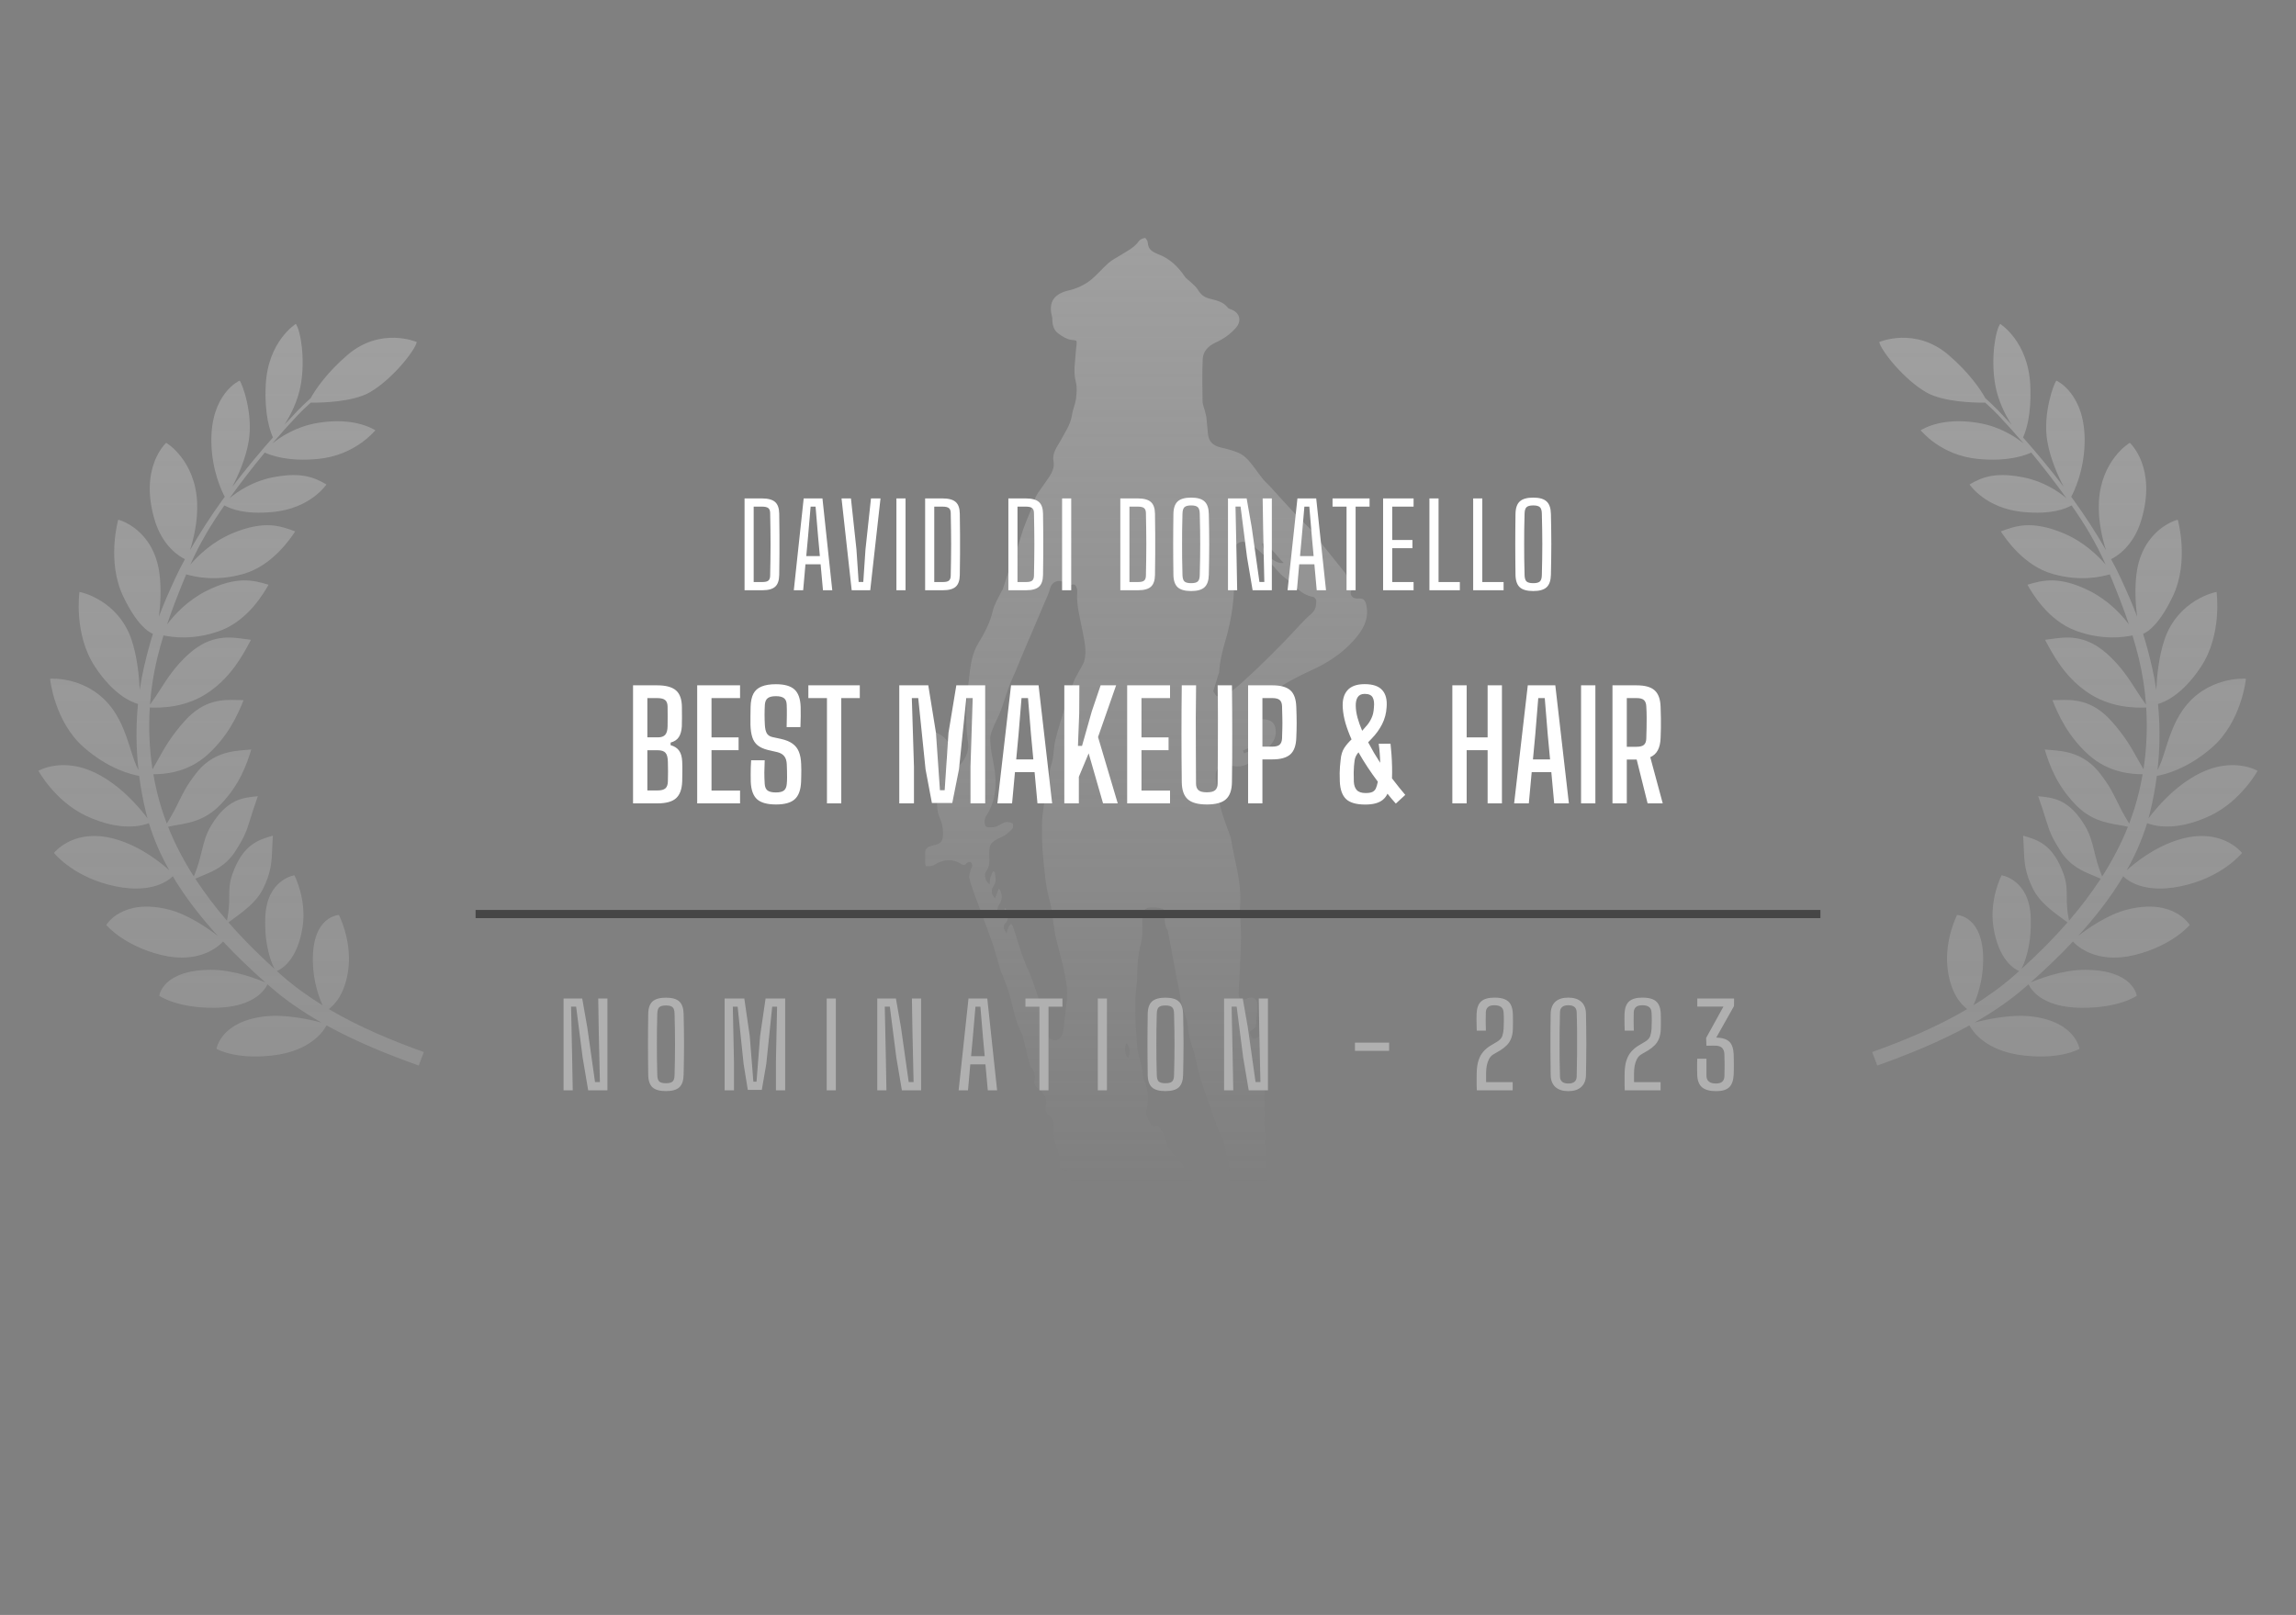 <svg width="280" height="197" viewBox="0 0 280 197" fill="none" xmlns="http://www.w3.org/2000/svg">
<rect x="0" y="0" width="280" height="197" fill="#808080" stroke="none"/>
<g clip-path="url(#clip0_177_2227)">
<g clip-path="url(#clip1_177_2227)">
<path d="M155.331 146.889C155.38 147.083 155.479 147.253 155.479 147.423C155.454 148.224 155.825 148.782 156.419 149.292C156.839 149.656 157.062 150.239 157.408 150.725C157.556 150.919 157.754 151.137 157.977 151.186C158.422 151.283 158.57 151.55 158.446 151.89C158.15 152.715 158.595 153.395 158.867 154.099C158.99 154.439 159.015 154.415 159.683 154.269C160.622 154.949 160.82 155.896 160.82 156.939C160.82 157.644 160.622 158.25 160.276 158.882C159.881 159.61 159.584 160.46 159.534 161.261C159.435 162.984 158.743 164.417 157.581 165.631C157.136 166.092 157.111 166.65 157.334 167.087C157.779 167.985 157.804 168.908 157.705 169.806C157.581 170.826 157.284 171.846 157.062 172.865C157.012 173.035 156.889 173.229 156.74 173.302C156.048 173.666 155.331 174.055 154.589 174.322C153.377 174.759 152.141 175.123 150.905 175.439C149.99 175.657 149.025 175.657 148.086 175.827C145.069 176.361 142.028 176.385 138.986 176.288C137.231 176.24 135.45 176.045 133.695 175.924C132.335 175.827 130.975 175.827 129.639 175.584C128.032 175.317 126.45 174.88 124.892 174.419C124.026 174.176 123.186 173.763 122.345 173.399C121.603 173.084 121.109 172.283 121.331 171.724C122.098 172.064 122.889 172.38 123.656 172.719C123.656 172.695 123.656 172.671 123.656 172.622C122.988 172.015 122.32 171.384 121.628 170.802C121.529 170.704 121.208 170.753 121.059 170.874C120.911 170.972 120.861 171.214 120.738 171.481C119.897 169.636 119.427 167.985 119.749 166.262C119.897 165.485 120.218 164.732 120.49 163.98C120.54 163.858 120.738 163.761 120.861 163.713C121.875 163.251 122.963 163.082 124.076 163.009C125.213 162.936 125.535 162.353 125.09 161.334C124.472 159.853 123.977 158.348 124.076 156.721C124.15 155.483 124.051 154.22 124.125 152.958C124.15 152.4 124.397 151.841 124.57 151.283C124.62 151.113 124.719 150.943 124.744 150.773C125.04 149.462 125.955 148.612 126.994 147.884C127.538 147.496 128.106 147.69 128.205 148.321C128.329 149.049 128.255 149.802 128.23 150.53C128.23 151.064 128.181 151.623 128.181 152.157C128.181 152.351 128.205 152.594 128.329 152.74C128.972 153.468 128.823 154.269 128.7 155.094C128.502 156.235 128.725 156.478 129.936 156.405C131.222 156.333 131.395 156.163 131.593 154.924C131.741 154.099 132.013 153.274 132.038 152.424C132.063 151.696 131.84 150.967 131.741 150.239C131.618 149.292 131.469 148.37 131.395 147.423C131.346 146.865 131.346 146.379 130.876 145.893C130.579 145.602 130.579 144.947 130.579 144.461C130.579 143.927 130.727 143.393 130.826 142.786C130.505 142.762 130.258 142.762 129.986 142.737C129.343 142.665 129.12 142.446 129.194 141.839C129.293 141.087 129.046 140.455 128.774 139.751C128.477 138.999 128.477 138.101 128.453 137.251C128.453 136.765 128.428 136.401 127.983 136.11C127.562 135.819 127.389 135.406 127.538 134.847C127.785 133.998 127.266 133.318 126.672 132.857C126.301 132.565 126.103 132.298 126.153 131.886C126.252 131.23 126.227 130.648 125.683 130.162C125.634 130.113 125.609 130.016 125.584 129.944C125.312 128.827 125.04 127.734 124.768 126.618C124.744 126.496 124.744 126.375 124.694 126.253C123.853 124.748 123.581 123.049 123.136 121.422C122.864 120.403 122.419 119.432 122.048 118.436C122.024 118.339 121.974 118.242 121.949 118.145C121.628 117.028 121.331 115.911 120.936 114.795C120.317 113.047 119.65 111.299 119.007 109.551C118.71 108.75 118.413 107.973 118.216 107.147C118.141 106.808 118.29 106.419 118.389 106.055C118.413 105.909 118.562 105.764 118.562 105.618C118.562 105.448 118.488 105.23 118.364 105.157C118.265 105.108 117.993 105.181 117.894 105.278C117.647 105.618 117.474 105.545 117.128 105.351C116.163 104.72 114.952 104.841 113.963 105.497C113.691 105.667 113.27 105.691 112.924 105.667C112.875 105.667 112.8 105.181 112.776 104.914C112.751 104.72 112.776 104.501 112.776 104.307C112.8 103.53 112.998 103.312 113.74 103.142C114.803 102.899 115.001 102.656 115.001 101.612C115.001 100.933 114.853 100.326 114.556 99.646C114.235 98.918 114.235 97.971 114.358 97.17C114.605 95.543 114.383 94.086 113.616 92.63C113.122 91.683 113.32 90.615 113.517 89.595C113.542 89.474 114.037 89.304 114.185 89.377C114.63 89.571 115.075 89.838 115.372 90.202C115.669 90.542 115.891 91.003 115.619 91.537C115.471 91.804 115.372 92.169 115.421 92.484C115.446 92.848 115.57 93.431 115.792 93.528C116.139 93.65 116.757 93.577 117.029 93.334C117.424 92.97 117.721 92.436 117.919 91.926C118.067 91.489 118.117 90.955 118.042 90.493C117.597 87.629 117.919 84.788 118.265 81.972C118.413 80.807 118.636 79.544 119.328 78.428C120.07 77.214 120.762 75.903 121.084 74.471C121.282 73.645 121.801 72.868 122.172 72.067C122.197 72.019 122.246 71.97 122.271 71.922C122.592 70.926 122.914 69.955 123.26 68.96C123.359 68.693 123.458 68.426 123.557 68.183C123.631 67.989 123.779 67.819 123.829 67.649C124.15 66.629 124.447 65.561 124.793 64.541C125.139 63.57 125.559 62.623 125.955 61.652C126.005 61.531 126.054 61.434 126.079 61.313C126.252 60.39 126.895 59.735 127.389 58.982C127.933 58.157 128.675 57.38 128.477 56.263C128.279 55.243 128.947 54.491 129.367 53.69C129.911 52.694 130.554 51.772 130.727 50.631C130.826 49.951 131.123 49.32 131.222 48.64C131.296 47.96 131.37 47.232 131.197 46.601C130.851 45.266 131.148 43.955 131.222 42.619C131.222 42.474 131.271 42.328 131.271 42.207C131.346 41.43 131.346 41.551 130.604 41.454C130.085 41.381 129.565 41.041 129.12 40.726C128.477 40.289 128.329 39.609 128.329 38.856C128.329 38.759 128.304 38.662 128.279 38.565C127.834 36.793 128.576 35.822 130.406 35.409C131.247 35.215 132.112 34.826 132.805 34.317C133.67 33.685 134.362 32.811 135.178 32.083C135.648 31.67 136.217 31.403 136.761 31.064C137.527 30.578 138.343 30.189 138.887 29.413C139.036 29.194 139.357 29.073 139.629 29.024C139.703 29 139.975 29.413 139.975 29.607C140.025 30.432 140.519 30.724 141.261 31.015C142.621 31.525 143.635 32.496 144.451 33.685C144.673 34.025 145.069 34.244 145.366 34.559C145.588 34.778 145.836 34.972 146.009 35.239C146.355 35.797 146.701 36.21 147.418 36.404C148.234 36.623 149.174 36.769 149.743 37.545C149.817 37.642 149.99 37.691 150.113 37.74C151.177 38.104 151.473 39.123 150.732 39.973C150.039 40.774 149.199 41.357 148.185 41.818C147.393 42.182 146.726 42.838 146.676 43.76C146.602 45.484 146.627 47.183 146.652 48.907C146.652 49.368 146.874 49.805 146.973 50.267C147.023 50.485 147.097 50.703 147.121 50.922C147.196 51.602 147.245 52.306 147.319 52.986C147.418 53.835 147.913 54.345 148.778 54.564C149.52 54.733 150.287 54.928 151.004 55.219C151.473 55.413 151.918 55.777 152.265 56.166C152.908 56.894 153.427 57.72 154.045 58.472C154.292 58.788 154.638 59.055 154.91 59.37C155.776 60.317 156.617 61.264 157.482 62.187C158.471 63.23 159.485 64.201 160.474 65.245C160.697 65.488 160.82 65.852 161.018 66.119C162.007 67.382 163.046 68.62 164.035 69.882C164.158 70.052 164.208 70.271 164.307 70.489C164.406 70.659 164.455 70.902 164.603 70.999C165.049 71.266 165.049 71.509 164.826 71.946C164.505 72.553 164.925 73.063 165.617 73.014C166.186 72.966 166.458 73.135 166.606 73.718C167.027 75.539 166.186 76.898 165.049 78.161C163.936 79.399 162.576 80.394 161.092 81.195C160.103 81.705 159.065 82.142 158.1 82.652C156.988 83.235 155.924 83.89 154.836 84.521C154.737 84.57 154.663 84.643 154.564 84.667C153.229 85.104 153.303 85.881 153.254 86.925C153.229 87.459 153.625 87.726 154.169 87.75C154.861 87.774 155.405 88.09 155.529 88.77C155.726 89.814 155.356 90.566 154.589 91.222C154.119 91.635 153.724 92.144 153.229 92.508C152.438 93.091 151.597 93.674 150.484 93.455C148.481 93.091 148.036 93.844 148.333 95.665C148.506 96.733 148.655 97.825 148.951 98.869C149.248 99.962 149.693 101.03 150.064 102.098C150.089 102.146 150.113 102.219 150.113 102.268C150.509 104.865 151.374 107.39 151.251 110.085C151.177 111.566 151.374 113.022 151.35 114.503C151.3 116.688 151.177 118.873 151.053 121.034C151.004 121.859 151.325 122.102 152.116 121.786C152.784 121.519 153.328 121.835 153.328 122.515C153.328 123.413 153.254 124.287 153.155 125.185C153.13 125.355 152.858 125.501 152.685 125.646C152.586 125.744 152.364 125.889 152.388 125.938C152.462 126.205 152.586 126.472 152.759 126.666C152.809 126.739 153.105 126.69 153.229 126.618C153.822 126.278 154.02 126.375 154.045 127.055C154.094 128.147 154.144 129.239 154.169 130.332C154.218 133.439 154.268 136.547 154.317 139.679C154.342 140.601 154.317 141.524 154.317 142.446C154.317 142.737 154.416 143.029 154.465 143.344C154.589 144.097 154.713 144.85 154.787 145.626C154.812 145.893 154.589 146.185 154.49 146.452C154.416 146.695 154.391 146.937 154.342 147.18C154.564 147.132 154.787 147.083 155.034 147.034C155.133 146.962 155.158 146.937 155.331 146.889ZM122.741 113.872C122.84 113.508 122.889 113.314 122.963 113.144C123.037 112.974 123.186 112.828 123.309 112.658C123.408 112.828 123.532 112.974 123.581 113.144C123.903 114.163 124.224 115.183 124.546 116.203C124.744 116.761 124.966 117.319 125.189 117.854C125.238 117.999 125.312 118.145 125.386 118.291C125.535 118.63 125.683 118.995 125.807 119.334C126.153 120.281 126.474 121.252 126.796 122.199C126.969 122.733 127.241 123.219 127.34 123.777C127.439 124.36 127.389 124.942 127.414 125.525C127.439 126.278 127.933 126.812 128.626 126.885C129.12 126.933 129.565 126.496 129.664 125.744C129.813 124.627 129.911 123.486 130.06 122.369C130.282 120.864 129.986 119.432 129.664 117.975C129.343 116.494 128.848 115.037 128.601 113.532C128.378 112.246 128.304 110.959 127.958 109.672C127.488 107.949 127.365 106.128 127.191 104.356C127.068 103.117 127.068 101.855 127.068 100.593C127.068 99.84 127.191 99.063 127.29 98.311C127.365 97.728 127.562 97.17 127.661 96.611C127.81 95.689 127.909 94.766 128.057 93.868C128.131 93.407 128.329 92.945 128.403 92.484C128.527 91.756 128.527 90.979 128.7 90.275C129.046 88.891 129.491 87.507 129.911 86.148C130.233 85.153 130.554 84.157 130.925 83.186C131.148 82.603 131.494 82.094 131.791 81.535C131.939 81.244 132.112 80.977 132.211 80.686C132.582 79.375 132.211 78.112 131.989 76.85C131.692 75.296 131.247 73.791 131.37 72.189C131.37 72.043 131.37 71.897 131.321 71.776C131.222 71.46 131.098 71.169 130.604 71.363C130.455 71.436 130.159 71.339 130.01 71.218C129.244 70.586 128.304 70.853 128.057 71.8C127.983 72.091 127.859 72.383 127.76 72.65C127.389 73.524 127.018 74.398 126.647 75.248C126.252 76.194 125.856 77.141 125.436 78.088C125.114 78.841 124.793 79.593 124.472 80.37C124.274 80.88 124.076 81.365 123.853 81.875C123.557 82.555 123.235 83.235 122.988 83.939C122.642 84.837 122.394 85.784 122.048 86.682C121.801 87.338 121.455 87.969 121.183 88.6C121.01 89.061 120.762 89.547 120.762 90.032C120.762 90.833 120.861 91.635 121.034 92.436C121.554 94.912 121.727 97.315 120.243 99.573C120.045 99.864 120.021 100.447 120.194 100.763C120.293 100.957 120.936 100.957 121.282 100.884C121.727 100.787 122.122 100.447 122.568 100.301C122.84 100.229 123.21 100.301 123.482 100.423C123.581 100.471 123.581 100.981 123.458 101.102C123.087 101.491 122.642 101.879 122.172 102.098C120.812 102.705 120.589 102.948 120.639 104.428C120.664 105.06 120.713 105.691 120.268 106.273C119.946 106.735 120.169 107.536 120.688 107.876C120.713 107.56 120.713 107.293 120.787 107.026C120.861 106.783 120.985 106.541 121.084 106.298C121.158 106.322 121.232 106.346 121.306 106.371C121.381 106.929 121.578 107.487 121.208 108.021C120.837 108.556 120.837 109.017 121.331 109.575C121.48 109.211 121.628 108.847 121.826 108.386C122.271 109.041 122.271 109.745 121.875 110.303C121.48 110.886 121.578 111.59 122.197 111.93C122.246 111.712 122.271 111.517 122.32 111.347C122.394 111.153 122.493 110.983 122.592 110.74C122.988 111.323 123.037 112.173 122.666 112.561C122.246 112.95 122.394 113.314 122.741 113.872ZM144.97 143.199C145.242 143.781 145.514 144.34 145.786 144.874C145.885 145.068 145.984 145.287 146.132 145.432C146.602 145.845 147.097 146.233 147.567 146.622C148.111 147.083 149.1 146.962 149.297 146.379C149.495 145.869 149.619 145.335 149.767 144.801C150.385 142.786 149.446 140.917 149.174 138.999C149.149 138.877 149.025 138.756 148.951 138.635C148.803 138.343 148.63 138.028 148.531 137.736C148.209 136.838 147.888 135.94 147.591 135.042C147.171 133.828 146.701 132.638 146.355 131.424C145.984 130.186 145.836 128.9 145.391 127.686C145.094 126.836 144.896 125.986 144.847 125.088C144.822 124.7 144.698 124.311 144.575 123.923C144.451 123.51 144.253 123.122 144.154 122.685C144.006 122.126 143.932 121.568 143.833 121.01C143.684 120.233 143.536 119.48 143.388 118.728C143.066 117.004 142.745 115.28 142.423 113.557C142.423 113.532 142.423 113.508 142.399 113.508C142.003 112.877 142.003 112.173 142.102 111.469C142.127 111.275 141.954 110.91 141.78 110.862C141.335 110.74 140.841 110.668 140.396 110.692C139.629 110.716 139.332 111.08 139.308 111.857C139.283 112.95 139.407 114.091 139.135 115.11C138.714 116.64 138.69 118.169 138.665 119.723C138.665 119.771 138.665 119.844 138.64 119.893C138.294 122.515 138.492 125.137 138.69 127.759C138.764 128.633 139.085 129.458 139.283 130.332C139.382 130.793 139.308 131.303 139.506 131.691C140.099 133.002 140.099 134.289 139.778 135.649C139.728 135.867 139.827 136.11 139.901 136.328C140 136.571 140.198 136.765 140.297 137.008C140.42 137.348 140.594 137.518 140.989 137.372C141.088 137.324 141.286 137.372 141.311 137.421C141.607 137.882 141.978 138.368 142.102 138.877C142.349 140.091 143.165 140.917 143.956 141.694C144.451 142.179 144.476 142.519 144.253 143.053C144.179 143.223 144.179 143.393 144.105 143.709C144.426 143.49 144.649 143.369 144.97 143.199ZM147.962 84.327C148.111 84.546 148.284 84.934 148.457 84.934C148.877 84.958 149.396 84.934 149.693 84.716C150.633 84.011 151.498 83.235 152.364 82.433C153.328 81.559 154.243 80.637 155.158 79.739C155.924 78.986 156.666 78.209 157.408 77.433C158.224 76.583 158.99 75.66 159.905 74.883C160.474 74.398 160.499 73.864 160.523 73.281C160.523 73.135 160.301 72.844 160.153 72.82C158.595 72.553 157.754 71.29 156.641 70.441C156.023 69.979 155.553 69.324 155.034 68.766C154.762 68.474 154.54 68.134 154.243 67.843C153.822 67.43 153.402 67.018 152.908 66.702C152.462 66.411 151.894 66.022 151.424 66.095C150.905 66.168 150.46 66.653 150.46 67.333C150.484 68.159 150.41 68.984 150.46 69.809C150.633 72.65 150.237 75.418 149.446 78.136C149.075 79.399 148.753 80.661 148.679 81.972C148.679 82.118 148.58 82.239 148.556 82.361C148.358 82.992 148.185 83.599 147.962 84.327ZM153.921 66.265C153.946 67.382 155.504 68.887 156.542 68.668C155.652 67.819 155.133 66.751 153.921 66.265ZM137.379 127.249C137.082 127.734 137.156 128.657 137.552 129.094C137.874 128.633 137.775 127.564 137.379 127.249ZM119.551 93.091C119.625 93.115 119.724 93.115 119.798 93.14C119.798 92.484 119.798 91.829 119.798 91.173C119.749 91.173 119.699 91.173 119.65 91.173C119.625 91.804 119.6 92.46 119.551 93.091ZM151.844 123.437C151.276 124.02 151.35 124.505 152.017 124.845C151.968 124.36 151.918 123.971 151.844 123.437ZM151.572 91.562C151.622 91.683 151.671 91.78 151.721 91.901C151.968 91.804 152.215 91.683 152.462 91.586C152.388 91.489 152.289 91.295 152.24 91.295C151.993 91.343 151.795 91.465 151.572 91.562Z" fill="url(#paint0_linear_177_2227)"/>
</g>
</g>
<path d="M68.727 133V121.8H71.002L71.625 125.349L72.563 131.992H73.158L73.018 125.762L72.955 121.8H74.075V133H71.73L71.051 128.982L70.26 122.794H69.644L69.77 128.807L69.847 133H68.727ZM81.214 133.098C80.453 133.098 79.905 132.944 79.569 132.636C79.233 132.323 79.06 131.812 79.051 131.103C79.042 130.394 79.035 129.738 79.03 129.136C79.025 128.529 79.023 127.941 79.023 127.372C79.023 126.798 79.025 126.215 79.03 125.622C79.035 125.025 79.042 124.385 79.051 123.704C79.06 122.99 79.233 122.479 79.569 122.171C79.905 121.858 80.453 121.702 81.214 121.702C81.97 121.702 82.514 121.858 82.845 122.171C83.181 122.479 83.356 122.99 83.37 123.704C83.389 124.385 83.4 125.025 83.405 125.622C83.414 126.215 83.419 126.798 83.419 127.372C83.419 127.941 83.414 128.529 83.405 129.136C83.4 129.738 83.389 130.394 83.37 131.103C83.356 131.812 83.181 132.323 82.845 132.636C82.514 132.944 81.97 133.098 81.214 133.098ZM81.214 132.139C81.606 132.139 81.877 132.069 82.026 131.929C82.18 131.784 82.259 131.521 82.264 131.138C82.283 130.419 82.297 129.759 82.306 129.157C82.315 128.555 82.32 127.972 82.32 127.407C82.32 126.842 82.315 126.259 82.306 125.657C82.297 125.05 82.283 124.385 82.264 123.662C82.259 123.279 82.18 123.016 82.026 122.871C81.877 122.726 81.606 122.654 81.214 122.654C80.822 122.654 80.549 122.726 80.395 122.871C80.246 123.016 80.166 123.279 80.157 123.662C80.138 124.367 80.124 125.018 80.115 125.615C80.11 126.212 80.108 126.793 80.108 127.358C80.108 127.923 80.11 128.511 80.115 129.122C80.124 129.729 80.138 130.401 80.157 131.138C80.166 131.521 80.246 131.784 80.395 131.929C80.549 132.069 80.822 132.139 81.214 132.139ZM88.367 133V121.8H90.768L91.433 126.385L91.874 131.95H92.259L92.693 126.385L93.365 121.8H95.752V133H94.625V129.5L94.765 122.801H94.17L93.449 129.787L92.903 132.951H91.195L90.684 129.787L89.956 122.801H89.368L89.508 129.5V133H88.367ZM100.819 133V121.8H101.932V133H100.819ZM106.982 133V121.8H109.257L109.88 125.349L110.818 131.992H111.413L111.273 125.762L111.21 121.8H112.33V133H109.985L109.306 128.982L108.515 122.794H107.899L108.025 128.807L108.102 133H106.982ZM116.907 133L118.111 121.8H120.4L121.597 133H120.463L120.176 129.836H118.328L118.048 133H116.907ZM118.426 128.835H120.085L119.868 126.462L119.56 122.801H118.958L118.643 126.469L118.426 128.835ZM126.76 133V122.801H125.052V121.8H129.567V122.801H127.866V133H126.76ZM133.878 133V121.8H134.991V133H133.878ZM142.127 133.098C141.366 133.098 140.818 132.944 140.482 132.636C140.146 132.323 139.973 131.812 139.964 131.103C139.954 130.394 139.947 129.738 139.943 129.136C139.938 128.529 139.936 127.941 139.936 127.372C139.936 126.798 139.938 126.215 139.943 125.622C139.947 125.025 139.954 124.385 139.964 123.704C139.973 122.99 140.146 122.479 140.482 122.171C140.818 121.858 141.366 121.702 142.127 121.702C142.883 121.702 143.426 121.858 143.758 122.171C144.094 122.479 144.269 122.99 144.283 123.704C144.301 124.385 144.313 125.025 144.318 125.622C144.327 126.215 144.332 126.798 144.332 127.372C144.332 127.941 144.327 128.529 144.318 129.136C144.313 129.738 144.301 130.394 144.283 131.103C144.269 131.812 144.094 132.323 143.758 132.636C143.426 132.944 142.883 133.098 142.127 133.098ZM142.127 132.139C142.519 132.139 142.789 132.069 142.939 131.929C143.093 131.784 143.172 131.521 143.177 131.138C143.195 130.419 143.209 129.759 143.219 129.157C143.228 128.555 143.233 127.972 143.233 127.407C143.233 126.842 143.228 126.259 143.219 125.657C143.209 125.05 143.195 124.385 143.177 123.662C143.172 123.279 143.093 123.016 142.939 122.871C142.789 122.726 142.519 122.654 142.127 122.654C141.735 122.654 141.462 122.726 141.308 122.871C141.158 123.016 141.079 123.279 141.07 123.662C141.051 124.367 141.037 125.018 141.028 125.615C141.023 126.212 141.021 126.793 141.021 127.358C141.021 127.923 141.023 128.511 141.028 129.122C141.037 129.729 141.051 130.401 141.07 131.138C141.079 131.521 141.158 131.784 141.308 131.929C141.462 132.069 141.735 132.139 142.127 132.139ZM149.28 133V121.8H151.555L152.178 125.349L153.116 131.992H153.711L153.571 125.762L153.508 121.8H154.628V133H152.283L151.604 128.982L150.813 122.794H150.197L150.323 128.807L150.4 133H149.28ZM165.239 128.191V127.19H169.404V128.191H165.239ZM180.099 133C180.094 132.823 180.09 132.685 180.085 132.587C180.085 132.489 180.083 132.403 180.078 132.328C180.078 132.249 180.078 132.158 180.078 132.055C180.078 131.952 180.078 131.81 180.078 131.628C180.078 131.446 180.08 131.199 180.085 130.886C180.099 130.265 180.176 129.745 180.316 129.325C180.461 128.9 180.659 128.548 180.911 128.268C181.163 127.983 181.452 127.743 181.779 127.547L182.57 127.078C182.915 126.868 183.13 126.628 183.214 126.357C183.298 126.086 183.349 125.809 183.368 125.524C183.382 125.207 183.391 124.873 183.396 124.523C183.401 124.173 183.391 123.835 183.368 123.508C183.349 123.2 183.247 122.976 183.06 122.836C182.873 122.696 182.6 122.626 182.241 122.626C181.882 122.626 181.62 122.703 181.457 122.857C181.294 123.006 181.207 123.216 181.198 123.487C181.189 123.814 181.184 124.173 181.184 124.565C181.184 124.952 181.191 125.34 181.205 125.727H180.092C180.087 125.438 180.08 125.181 180.071 124.957C180.066 124.733 180.064 124.521 180.064 124.32C180.064 124.119 180.066 123.907 180.071 123.683C180.099 122.974 180.286 122.465 180.631 122.157C180.976 121.849 181.518 121.695 182.255 121.695C182.773 121.695 183.191 121.763 183.508 121.898C183.83 122.029 184.07 122.241 184.229 122.535C184.388 122.824 184.476 123.209 184.495 123.69C184.5 123.802 184.502 123.944 184.502 124.117C184.507 124.29 184.509 124.469 184.509 124.656C184.509 124.843 184.507 125.018 184.502 125.181C184.502 125.34 184.5 125.468 184.495 125.566C184.476 126.005 184.404 126.38 184.278 126.693C184.152 127.006 183.977 127.276 183.753 127.505C183.529 127.734 183.261 127.944 182.948 128.135L182.108 128.625C181.898 128.751 181.728 128.933 181.597 129.171C181.471 129.409 181.378 129.677 181.317 129.976C181.261 130.27 181.233 130.573 181.233 130.886V132.006H184.474V133H180.099ZM191.263 133.105C190.591 133.105 190.066 132.939 189.688 132.608C189.314 132.272 189.121 131.782 189.107 131.138C189.093 130.158 189.083 129.241 189.079 128.387C189.074 127.533 189.074 126.719 189.079 125.944C189.088 125.169 189.097 124.411 189.107 123.669C189.121 123.025 189.31 122.535 189.674 122.199C190.042 121.863 190.572 121.695 191.263 121.695C191.935 121.695 192.457 121.863 192.831 122.199C193.209 122.535 193.402 123.025 193.412 123.669C193.426 124.224 193.435 124.815 193.44 125.44C193.449 126.061 193.454 126.695 193.454 127.344C193.454 127.988 193.449 128.632 193.44 129.276C193.435 129.915 193.426 130.536 193.412 131.138C193.398 131.777 193.202 132.265 192.824 132.601C192.45 132.937 191.93 133.105 191.263 133.105ZM191.263 132.174C191.925 132.174 192.264 131.892 192.278 131.327C192.306 130.37 192.322 129.442 192.327 128.541C192.336 127.64 192.336 126.768 192.327 125.923C192.322 125.078 192.306 124.264 192.278 123.48C192.264 122.911 191.925 122.626 191.263 122.626C190.595 122.626 190.255 122.911 190.241 123.48C190.222 124.306 190.208 125.05 190.199 125.713C190.194 126.371 190.192 126.994 190.192 127.582C190.192 128.165 190.194 128.758 190.199 129.36C190.208 129.957 190.222 130.608 190.241 131.313C190.255 131.887 190.595 132.174 191.263 132.174ZM198.139 133C198.135 132.823 198.13 132.685 198.125 132.587C198.125 132.489 198.123 132.403 198.118 132.328C198.118 132.249 198.118 132.158 198.118 132.055C198.118 131.952 198.118 131.81 198.118 131.628C198.118 131.446 198.121 131.199 198.125 130.886C198.139 130.265 198.216 129.745 198.356 129.325C198.501 128.9 198.699 128.548 198.951 128.268C199.203 127.983 199.493 127.743 199.819 127.547L200.61 127.078C200.956 126.868 201.17 126.628 201.254 126.357C201.338 126.086 201.39 125.809 201.408 125.524C201.422 125.207 201.432 124.873 201.436 124.523C201.441 124.173 201.432 123.835 201.408 123.508C201.39 123.2 201.287 122.976 201.1 122.836C200.914 122.696 200.641 122.626 200.281 122.626C199.922 122.626 199.661 122.703 199.497 122.857C199.334 123.006 199.248 123.216 199.238 123.487C199.229 123.814 199.224 124.173 199.224 124.565C199.224 124.952 199.231 125.34 199.245 125.727H198.132C198.128 125.438 198.121 125.181 198.111 124.957C198.107 124.733 198.104 124.521 198.104 124.32C198.104 124.119 198.107 123.907 198.111 123.683C198.139 122.974 198.326 122.465 198.671 122.157C199.017 121.849 199.558 121.695 200.295 121.695C200.813 121.695 201.231 121.763 201.548 121.898C201.87 122.029 202.111 122.241 202.269 122.535C202.428 122.824 202.517 123.209 202.535 123.69C202.54 123.802 202.542 123.944 202.542 124.117C202.547 124.29 202.549 124.469 202.549 124.656C202.549 124.843 202.547 125.018 202.542 125.181C202.542 125.34 202.54 125.468 202.535 125.566C202.517 126.005 202.444 126.38 202.318 126.693C202.192 127.006 202.017 127.276 201.793 127.505C201.569 127.734 201.301 127.944 200.988 128.135L200.148 128.625C199.938 128.751 199.768 128.933 199.637 129.171C199.511 129.409 199.418 129.677 199.357 129.976C199.301 130.27 199.273 130.573 199.273 130.886V132.006H202.514V133H198.139ZM209.289 133.105C208.524 133.105 207.952 132.951 207.574 132.643C207.201 132.33 207.002 131.819 206.979 131.11C206.974 130.909 206.97 130.711 206.965 130.515C206.965 130.314 206.965 130.104 206.965 129.885C206.97 129.661 206.974 129.416 206.979 129.15H208.106V131.236C208.106 131.53 208.202 131.761 208.393 131.929C208.584 132.092 208.871 132.174 209.254 132.174C209.609 132.174 209.87 132.097 210.038 131.943C210.206 131.789 210.292 131.553 210.297 131.236C210.311 130.741 210.318 130.282 210.318 129.857C210.318 129.432 210.309 129.008 210.29 128.583C210.276 128.252 210.18 127.997 210.003 127.82C209.826 127.638 209.518 127.549 209.079 127.554L208.099 127.561L208.064 126.616L210.178 122.787H206.986V121.8H211.473L211.466 122.724L209.303 126.567C210.031 126.59 210.558 126.756 210.885 127.064C211.212 127.372 211.391 127.885 211.424 128.604C211.433 128.819 211.438 129.047 211.438 129.29C211.443 129.533 211.445 129.773 211.445 130.011C211.445 130.244 211.443 130.457 211.438 130.648C211.438 130.835 211.433 130.986 211.424 131.103C211.387 131.812 211.202 132.323 210.871 132.636C210.54 132.949 210.012 133.105 209.289 133.105Z" fill="#B0B0B0"/>
<path d="M90.799 72V60.8H92.913C93.659 60.8 94.196 60.945 94.523 61.234C94.849 61.523 95.017 61.999 95.027 62.662C95.041 63.549 95.05 64.393 95.055 65.196C95.059 65.999 95.059 66.801 95.055 67.604C95.05 68.402 95.041 69.244 95.027 70.131C95.017 70.798 94.854 71.277 94.537 71.566C94.219 71.855 93.704 72 92.99 72H90.799ZM91.912 70.999H92.99C93.33 70.999 93.568 70.941 93.704 70.824C93.844 70.703 93.916 70.502 93.921 70.222C93.939 69.503 93.951 68.834 93.956 68.213C93.965 67.592 93.97 66.988 93.97 66.4C93.97 65.807 93.965 65.201 93.956 64.58C93.951 63.959 93.939 63.29 93.921 62.571C93.916 62.291 93.839 62.093 93.69 61.976C93.54 61.859 93.281 61.801 92.913 61.801H91.912V70.999ZM96.806 72L98.01 60.8H100.299L101.496 72H100.362L100.075 68.836H98.227L97.947 72H96.806ZM98.325 67.835H99.984L99.767 65.462L99.459 61.801H98.857L98.542 65.469L98.325 67.835ZM103.865 72L102.626 60.8H103.774L104.446 67.037L104.712 70.992H105.279L105.545 67.037L106.217 60.8H107.379L106.126 72H103.865ZM109.319 72V60.8H110.432V72H109.319ZM112.821 72V60.8H114.935C115.682 60.8 116.219 60.945 116.545 61.234C116.872 61.523 117.04 61.999 117.049 62.662C117.063 63.549 117.073 64.393 117.077 65.196C117.082 65.999 117.082 66.801 117.077 67.604C117.073 68.402 117.063 69.244 117.049 70.131C117.04 70.798 116.877 71.277 116.559 71.566C116.242 71.855 115.726 72 115.012 72H112.821ZM113.934 70.999H115.012C115.353 70.999 115.591 70.941 115.726 70.824C115.866 70.703 115.939 70.502 115.943 70.222C115.962 69.503 115.974 68.834 115.978 68.213C115.988 67.592 115.992 66.988 115.992 66.4C115.992 65.807 115.988 65.201 115.978 64.58C115.974 63.959 115.962 63.29 115.943 62.571C115.939 62.291 115.862 62.093 115.712 61.976C115.563 61.859 115.304 61.801 114.935 61.801H113.934V70.999ZM122.971 72V60.8H125.085C125.832 60.8 126.369 60.945 126.695 61.234C127.022 61.523 127.19 61.999 127.199 62.662C127.213 63.549 127.223 64.393 127.227 65.196C127.232 65.999 127.232 66.801 127.227 67.604C127.223 68.402 127.213 69.244 127.199 70.131C127.19 70.798 127.027 71.277 126.709 71.566C126.392 71.855 125.876 72 125.162 72H122.971ZM124.084 70.999H125.162C125.503 70.999 125.741 70.941 125.876 70.824C126.016 70.703 126.089 70.502 126.093 70.222C126.112 69.503 126.124 68.834 126.128 68.213C126.138 67.592 126.142 66.988 126.142 66.4C126.142 65.807 126.138 65.201 126.128 64.58C126.124 63.959 126.112 63.29 126.093 62.571C126.089 62.291 126.012 62.093 125.862 61.976C125.713 61.859 125.454 61.801 125.085 61.801H124.084V70.999ZM129.523 72V60.8H130.636V72H129.523ZM136.624 72V60.8H138.738C139.485 60.8 140.021 60.945 140.348 61.234C140.675 61.523 140.843 61.999 140.852 62.662C140.866 63.549 140.875 64.393 140.88 65.196C140.885 65.999 140.885 66.801 140.88 67.604C140.875 68.402 140.866 69.244 140.852 70.131C140.843 70.798 140.679 71.277 140.362 71.566C140.045 71.855 139.529 72 138.815 72H136.624ZM137.737 70.999H138.815C139.156 70.999 139.394 70.941 139.529 70.824C139.669 70.703 139.741 70.502 139.746 70.222C139.765 69.503 139.776 68.834 139.781 68.213C139.79 67.592 139.795 66.988 139.795 66.4C139.795 65.807 139.79 65.201 139.781 64.58C139.776 63.959 139.765 63.29 139.746 62.571C139.741 62.291 139.664 62.093 139.515 61.976C139.366 61.859 139.107 61.801 138.738 61.801H137.737V70.999ZM145.262 72.098C144.501 72.098 143.953 71.944 143.617 71.636C143.281 71.323 143.108 70.812 143.099 70.103C143.089 69.394 143.082 68.738 143.078 68.136C143.073 67.529 143.071 66.941 143.071 66.372C143.071 65.798 143.073 65.215 143.078 64.622C143.082 64.025 143.089 63.385 143.099 62.704C143.108 61.99 143.281 61.479 143.617 61.171C143.953 60.858 144.501 60.702 145.262 60.702C146.018 60.702 146.561 60.858 146.893 61.171C147.229 61.479 147.404 61.99 147.418 62.704C147.436 63.385 147.448 64.025 147.453 64.622C147.462 65.215 147.467 65.798 147.467 66.372C147.467 66.941 147.462 67.529 147.453 68.136C147.448 68.738 147.436 69.394 147.418 70.103C147.404 70.812 147.229 71.323 146.893 71.636C146.561 71.944 146.018 72.098 145.262 72.098ZM145.262 71.139C145.654 71.139 145.924 71.069 146.074 70.929C146.228 70.784 146.307 70.521 146.312 70.138C146.33 69.419 146.344 68.759 146.354 68.157C146.363 67.555 146.368 66.972 146.368 66.407C146.368 65.842 146.363 65.259 146.354 64.657C146.344 64.05 146.33 63.385 146.312 62.662C146.307 62.279 146.228 62.016 146.074 61.871C145.924 61.726 145.654 61.654 145.262 61.654C144.87 61.654 144.597 61.726 144.443 61.871C144.293 62.016 144.214 62.279 144.205 62.662C144.186 63.367 144.172 64.018 144.163 64.615C144.158 65.212 144.156 65.793 144.156 66.358C144.156 66.923 144.158 67.511 144.163 68.122C144.172 68.729 144.186 69.401 144.205 70.138C144.214 70.521 144.293 70.784 144.443 70.929C144.597 71.069 144.87 71.139 145.262 71.139ZM149.755 72V60.8H152.03L152.653 64.349L153.591 70.992H154.186L154.046 64.762L153.983 60.8H155.103V72H152.758L152.079 67.982L151.288 61.794H150.672L150.798 67.807L150.875 72H149.755ZM157.02 72L158.224 60.8H160.513L161.71 72H160.576L160.289 68.836H158.441L158.161 72H157.02ZM158.539 67.835H160.198L159.981 65.462L159.673 61.801H159.071L158.756 65.469L158.539 67.835ZM164.213 72V61.801H162.505V60.8H167.02V61.801H165.319V72H164.213ZM168.671 72V60.8H172.388V61.801H169.784V65.868H172.248V66.869H169.784V70.999H172.388V72H168.671ZM174.32 72V60.8H175.433V70.999H178.03V72H174.32ZM179.655 72V60.8H180.768V70.999H183.365V72H179.655ZM186.98 72.098C186.219 72.098 185.671 71.944 185.335 71.636C184.999 71.323 184.826 70.812 184.817 70.103C184.808 69.394 184.801 68.738 184.796 68.136C184.791 67.529 184.789 66.941 184.789 66.372C184.789 65.798 184.791 65.215 184.796 64.622C184.801 64.025 184.808 63.385 184.817 62.704C184.826 61.99 184.999 61.479 185.335 61.171C185.671 60.858 186.219 60.702 186.98 60.702C187.736 60.702 188.28 60.858 188.611 61.171C188.947 61.479 189.122 61.99 189.136 62.704C189.155 63.385 189.166 64.025 189.171 64.622C189.18 65.215 189.185 65.798 189.185 66.372C189.185 66.941 189.18 67.529 189.171 68.136C189.166 68.738 189.155 69.394 189.136 70.103C189.122 70.812 188.947 71.323 188.611 71.636C188.28 71.944 187.736 72.098 186.98 72.098ZM186.98 71.139C187.372 71.139 187.643 71.069 187.792 70.929C187.946 70.784 188.025 70.521 188.03 70.138C188.049 69.419 188.063 68.759 188.072 68.157C188.081 67.555 188.086 66.972 188.086 66.407C188.086 65.842 188.081 65.259 188.072 64.657C188.063 64.05 188.049 63.385 188.03 62.662C188.025 62.279 187.946 62.016 187.792 61.871C187.643 61.726 187.372 61.654 186.98 61.654C186.588 61.654 186.315 61.726 186.161 61.871C186.012 62.016 185.932 62.279 185.923 62.662C185.904 63.367 185.89 64.018 185.881 64.615C185.876 65.212 185.874 65.793 185.874 66.358C185.874 66.923 185.876 67.511 185.881 68.122C185.89 68.729 185.904 69.401 185.923 70.138C185.932 70.521 186.012 70.784 186.161 70.929C186.315 71.069 186.588 71.139 186.98 71.139Z" fill="white"/>
<path d="M77.201 98V83.6H80.144C81.2 83.6 81.965 83.807 82.439 84.221C82.913 84.629 83.153 85.31 83.159 86.264C83.165 86.756 83.168 87.185 83.168 87.551C83.168 87.911 83.162 88.268 83.15 88.622C83.114 89.168 82.991 89.6 82.781 89.918C82.577 90.236 82.244 90.458 81.782 90.584V90.899C82.262 91.037 82.61 91.265 82.826 91.583C83.048 91.901 83.171 92.339 83.195 92.897C83.213 93.341 83.219 93.746 83.213 94.112C83.213 94.478 83.207 94.883 83.195 95.327C83.159 96.281 82.907 96.965 82.439 97.379C81.977 97.793 81.224 98 80.18 98H77.201ZM78.947 96.425H80.18C80.636 96.425 80.96 96.338 81.152 96.164C81.344 95.99 81.443 95.705 81.449 95.309C81.461 94.883 81.467 94.49 81.467 94.13C81.467 93.77 81.461 93.38 81.449 92.96C81.443 92.42 81.347 92.045 81.161 91.835C80.981 91.625 80.666 91.52 80.216 91.52H78.947V96.425ZM78.947 89.945H80.252C80.66 89.945 80.954 89.837 81.134 89.621C81.314 89.405 81.407 89.06 81.413 88.586C81.425 88.154 81.428 87.755 81.422 87.389C81.422 87.017 81.419 86.618 81.413 86.192C81.407 85.82 81.308 85.556 81.116 85.4C80.924 85.238 80.6 85.157 80.144 85.157H78.947V89.945ZM85.023 98V83.6H90.252V85.157H86.769V89.954H90.072V91.511H86.769V96.443H90.252V98H85.023ZM94.634 98.135C93.566 98.135 92.795 97.922 92.321 97.496C91.853 97.07 91.598 96.359 91.556 95.363C91.55 95.063 91.547 94.772 91.547 94.49C91.547 94.208 91.55 93.926 91.556 93.644C91.568 93.356 91.583 93.056 91.601 92.744H93.257C93.233 93.254 93.218 93.746 93.212 94.22C93.212 94.694 93.227 95.162 93.257 95.624C93.281 96.002 93.398 96.272 93.608 96.434C93.824 96.59 94.163 96.668 94.625 96.668C95.069 96.668 95.393 96.59 95.597 96.434C95.801 96.272 95.918 96.002 95.948 95.624C95.972 95.378 95.984 95.117 95.984 94.841C95.99 94.565 95.987 94.289 95.975 94.013C95.969 93.737 95.96 93.476 95.948 93.23C95.93 92.804 95.828 92.477 95.642 92.249C95.462 92.015 95.183 91.85 94.805 91.754L93.635 91.484C93.113 91.352 92.699 91.163 92.393 90.917C92.093 90.671 91.877 90.344 91.745 89.936C91.613 89.528 91.538 89.024 91.52 88.424C91.514 88.064 91.514 87.701 91.52 87.335C91.526 86.963 91.532 86.588 91.538 86.21C91.556 85.55 91.67 85.019 91.88 84.617C92.096 84.215 92.429 83.924 92.879 83.744C93.329 83.558 93.911 83.465 94.625 83.465C95.663 83.465 96.416 83.678 96.884 84.104C97.352 84.524 97.604 85.229 97.64 86.219C97.652 86.567 97.655 86.957 97.649 87.389C97.643 87.815 97.631 88.25 97.613 88.694H95.93C95.948 88.178 95.957 87.701 95.957 87.263C95.963 86.819 95.957 86.384 95.939 85.958C95.927 85.586 95.816 85.322 95.606 85.166C95.402 85.004 95.072 84.923 94.616 84.923C94.166 84.923 93.836 85.004 93.626 85.166C93.422 85.322 93.305 85.586 93.275 85.958C93.251 86.384 93.239 86.795 93.239 87.191C93.239 87.587 93.251 87.998 93.275 88.424C93.299 88.874 93.377 89.216 93.509 89.45C93.641 89.678 93.866 89.831 94.184 89.909L95.264 90.143C95.852 90.275 96.32 90.47 96.668 90.728C97.016 90.98 97.271 91.313 97.433 91.727C97.595 92.135 97.685 92.636 97.703 93.23C97.715 93.452 97.721 93.686 97.721 93.932C97.721 94.178 97.718 94.424 97.712 94.67C97.706 94.916 97.7 95.147 97.694 95.363C97.652 96.359 97.394 97.07 96.92 97.496C96.452 97.922 95.69 98.135 94.634 98.135ZM100.848 98V85.157H98.58V83.6H104.853V85.157H102.594V98H100.848ZM109.668 98V83.6H113.205L114.141 89.387L114.627 96.398H115.203L115.671 89.387L116.625 83.6H120.144V98H118.353V93.518L118.623 85.157H117.84L116.949 93.842L116.13 97.955H113.646L112.872 93.842L111.981 85.157H111.198L111.459 93.518V98H109.668ZM121.633 98L123.298 83.6H126.655L128.311 98H126.52L126.169 94.193H123.775L123.424 98H121.633ZM123.928 92.636H126.016L125.728 89.558L125.368 85.157H124.576L124.216 89.558L123.928 92.636ZM129.794 98V83.6H131.63L131.612 87.011L131.459 90.989H131.954L133.142 86.786L134.222 83.6H136.112L133.907 89.909L136.31 98H134.519L132.764 91.898L131.567 94.76V98H129.794ZM137.459 98V83.6H142.688V85.157H139.205V89.954H142.508V91.511H139.205V96.443H142.688V98H137.459ZM147.178 98.135C146.098 98.135 145.321 97.922 144.847 97.496C144.373 97.07 144.13 96.371 144.118 95.399C144.094 93.425 144.082 91.46 144.082 89.504C144.082 87.542 144.094 85.574 144.118 83.6H145.864C145.846 84.914 145.834 86.24 145.828 87.578C145.828 88.91 145.831 90.245 145.837 91.583C145.843 92.921 145.849 94.247 145.855 95.561C145.855 95.945 145.957 96.224 146.161 96.398C146.365 96.566 146.704 96.65 147.178 96.65C147.652 96.65 147.988 96.566 148.186 96.398C148.39 96.224 148.492 95.945 148.492 95.561C148.504 94.247 148.513 92.921 148.519 91.583C148.525 90.245 148.528 88.91 148.528 87.578C148.528 86.24 148.516 84.914 148.492 83.6H150.238C150.262 85.574 150.274 87.542 150.274 89.504C150.28 91.46 150.268 93.425 150.238 95.399C150.226 96.371 149.983 97.07 149.509 97.496C149.041 97.922 148.264 98.135 147.178 98.135ZM152.207 98V83.6H155.168C156.182 83.6 156.914 83.804 157.364 84.212C157.814 84.614 158.054 85.286 158.084 86.228C158.114 86.954 158.129 87.611 158.129 88.199C158.129 88.781 158.114 89.384 158.084 90.008C158.054 90.944 157.811 91.616 157.355 92.024C156.899 92.432 156.167 92.636 155.159 92.636H153.953V98H152.207ZM153.953 91.079H155.159C155.579 91.079 155.876 91.001 156.05 90.845C156.23 90.683 156.329 90.431 156.347 90.089C156.365 89.663 156.377 89.243 156.383 88.829C156.395 88.415 156.395 87.989 156.383 87.551C156.377 87.107 156.365 86.639 156.347 86.147C156.335 85.799 156.239 85.547 156.059 85.391C155.879 85.235 155.582 85.157 155.168 85.157H153.953V91.079ZM166.497 98.144C165.411 98.144 164.631 97.922 164.157 97.478C163.689 97.028 163.434 96.314 163.392 95.336C163.38 94.928 163.374 94.583 163.374 94.301C163.38 94.019 163.392 93.758 163.41 93.518C163.428 93.272 163.455 93.002 163.491 92.708C163.539 92.108 163.689 91.616 163.941 91.232C164.199 90.848 164.493 90.503 164.823 90.197C164.523 89.525 164.277 88.865 164.085 88.217C163.899 87.563 163.788 86.945 163.752 86.363C163.686 85.439 163.872 84.725 164.31 84.221C164.748 83.711 165.453 83.456 166.425 83.456C167.421 83.456 168.135 83.699 168.567 84.185C168.999 84.665 169.176 85.364 169.098 86.282C169.056 87.014 168.873 87.701 168.549 88.343C168.225 88.979 167.799 89.567 167.271 90.107C167.217 90.167 167.154 90.233 167.082 90.305C167.01 90.377 166.932 90.458 166.848 90.548C167.07 90.968 167.304 91.391 167.55 91.817C167.802 92.237 168.057 92.648 168.315 93.05C168.309 92.684 168.291 92.309 168.261 91.925C168.237 91.541 168.195 91.142 168.135 90.728L169.575 90.719C169.617 91.079 169.656 91.505 169.692 91.997C169.728 92.489 169.752 92.996 169.764 93.518C169.776 94.034 169.773 94.511 169.755 94.949C170.061 95.351 170.352 95.723 170.628 96.065C170.91 96.407 171.159 96.707 171.375 96.965L170.223 98.027C170.061 97.841 169.893 97.649 169.719 97.451C169.551 97.247 169.38 97.037 169.206 96.821C169.062 97.127 168.87 97.376 168.63 97.568C168.396 97.76 168.102 97.904 167.748 98C167.394 98.096 166.977 98.144 166.497 98.144ZM166.533 96.74C166.899 96.74 167.178 96.695 167.37 96.605C167.562 96.509 167.703 96.362 167.793 96.164C167.883 95.96 167.961 95.69 168.027 95.354C167.607 94.796 167.196 94.214 166.794 93.608C166.392 93.002 166.017 92.39 165.669 91.772C165.555 91.904 165.453 92.054 165.363 92.222C165.279 92.384 165.222 92.573 165.192 92.789C165.162 93.005 165.138 93.224 165.12 93.446C165.102 93.668 165.09 93.932 165.084 94.238C165.078 94.538 165.084 94.916 165.102 95.372C165.126 95.804 165.246 96.14 165.462 96.38C165.684 96.62 166.041 96.74 166.533 96.74ZM166.119 89.144C166.293 88.952 166.485 88.733 166.695 88.487C166.911 88.241 167.1 87.941 167.262 87.587C167.43 87.233 167.526 86.804 167.55 86.3C167.61 85.772 167.559 85.364 167.397 85.076C167.241 84.788 166.917 84.644 166.425 84.644C166.029 84.644 165.744 84.779 165.57 85.049C165.402 85.313 165.324 85.67 165.336 86.12C165.342 86.558 165.414 87.035 165.552 87.551C165.696 88.067 165.885 88.598 166.119 89.144ZM177.115 98V83.6H178.861V89.954H181.417V83.6H183.163V98H181.417V91.511H178.861V98H177.115ZM184.65 98L186.315 83.6H189.672L191.328 98H189.537L189.186 94.193H186.792L186.441 98H184.65ZM186.945 92.636H189.033L188.745 89.558L188.385 85.157H187.593L187.233 89.558L186.945 92.636ZM192.812 98V83.6H194.558V98H192.812ZM196.644 98V83.6H199.587C200.601 83.6 201.333 83.804 201.783 84.212C202.239 84.614 202.482 85.286 202.512 86.228C202.53 86.738 202.542 87.2 202.548 87.614C202.554 88.022 202.554 88.418 202.548 88.802C202.542 89.186 202.53 89.597 202.512 90.035C202.488 90.647 202.374 91.142 202.17 91.52C201.972 91.898 201.666 92.18 201.252 92.366L202.773 98H200.928L199.596 92.654H198.39V98H196.644ZM198.39 91.097H199.578C199.998 91.097 200.298 91.019 200.478 90.863C200.658 90.707 200.754 90.455 200.766 90.107C200.784 89.627 200.796 89.177 200.802 88.757C200.814 88.337 200.817 87.917 200.811 87.497C200.811 87.077 200.796 86.627 200.766 86.147C200.748 85.799 200.649 85.547 200.469 85.391C200.295 85.235 200.001 85.157 199.587 85.157H198.39V91.097Z" fill="white"/>
<path fill-rule="evenodd" clip-rule="evenodd" d="M246.716 53.363C248.435 55.304 250.107 57.33 251.667 59.375C250.975 58.056 250.035 55.975 249.67 53.817C249.098 50.442 250.471 46.766 250.777 46.428C250.777 46.428 254.358 47.997 254.224 54.022C254.148 57.445 252.956 59.916 252.587 60.601C252.711 60.769 252.835 60.938 252.957 61.106C254.162 62.762 255.595 64.966 256.821 67.095C256.4 65.775 255.841 63.533 255.963 61.211C256.226 56.158 259.658 54.024 259.74 54.021C259.74 54.021 263.049 56.997 261.149 63.404C260.18 66.667 258.092 67.899 257.447 68.21C257.887 69.015 258.285 69.793 258.615 70.507C259.409 72.226 260.058 73.715 260.62 75.213C260.441 73.793 260.312 71.87 260.55 69.997C261.246 64.546 265.498 63.393 265.579 63.401C265.579 63.401 267.037 68.449 264.963 72.771C263.348 76.138 261.971 77.067 261.351 77.323C261.733 78.528 262.079 79.806 262.416 81.266C262.638 82.225 262.818 83.188 262.96 84.152C263.032 82.516 263.266 80.028 263.993 77.941C265.666 73.137 270.232 72.194 270.311 72.212C270.311 72.212 271.051 77.349 268.405 81.348C266.09 84.846 263.88 85.683 263.171 85.869C263.438 88.567 263.408 91.27 263.113 93.933C263.486 93.261 263.766 92.38 264.076 91.404L264.076 91.403C264.551 89.908 265.098 88.189 266.159 86.652C269.051 82.464 273.822 82.767 273.894 82.807C273.894 82.807 273.383 88.024 269.766 91.178C266.803 93.761 264.107 94.463 263.027 94.649C262.834 96.142 262.558 97.62 262.206 99.076C262.144 99.328 262.079 99.579 262.01 99.829C262.87 98.673 265.234 95.785 268.428 94.25C272.366 92.357 275.242 93.969 275.314 94.033C275.314 94.033 273.291 97.72 269.57 99.487C265.261 101.532 262.55 100.701 261.842 100.411C261.238 102.408 260.387 104.326 259.353 106.165C260.396 105.222 262.749 103.329 265.683 102.43C270.749 100.877 273.206 103.796 273.406 104.033L273.406 104.034C273.412 104.041 273.415 104.045 273.417 104.047C273.417 104.047 271.281 106.729 266.825 107.904C261.781 109.235 259.514 107.478 258.929 106.897C257.387 109.488 255.489 111.919 253.414 114.192C254.58 113.285 257.035 111.549 259.43 110.951C265.144 109.523 267.036 112.839 267.036 112.839C267.036 112.839 264.913 115.38 260.33 116.496C255.616 117.644 253.256 115.362 252.8 114.855C251.146 116.616 249.394 118.279 247.632 119.847C248.55 119.451 251.507 118.282 254.335 118.303C260.225 118.346 260.578 121.467 260.578 121.467C260.578 121.467 258.446 123.001 253.729 122.938C248.876 122.873 247.6 120.567 247.381 120.069L247.211 120.219L247.03 120.379C245.148 122.028 243.029 123.469 240.8 124.738C242.146 124.381 245.192 123.691 247.739 123.989C253.104 124.617 253.599 127.939 253.599 127.939C253.599 127.939 251.446 129.272 246.83 128.765C242.126 128.249 240.515 125.734 240.175 125.088C236.502 127.111 232.568 128.687 228.936 129.983L228.313 128.333C232.188 126.951 236.213 125.271 239.902 123.094C239.21 122.581 237.805 121.158 237.49 117.925C237.16 114.548 238.665 111.615 238.665 111.615C238.665 111.615 241.947 111.705 241.849 117.273C241.806 119.762 241.095 121.678 240.648 122.644C242.404 121.56 244.076 120.358 245.606 119.014C245.818 118.828 246.029 118.641 246.239 118.453C245.745 118.253 243.712 117.19 243.092 113.023C242.593 109.667 244.097 106.77 244.097 106.77L244.097 106.77C244.097 106.77 247.494 107.259 247.652 111.944C247.769 115.415 246.884 117.494 246.51 118.209C248.475 116.434 250.379 114.539 252.135 112.521C251.945 112.379 251.75 112.235 251.552 112.089C250.227 111.115 248.761 110.037 247.977 108.526C246.919 106.485 246.865 105.102 246.8 103.451C246.781 102.975 246.761 102.478 246.717 101.936L246.781 101.955C248.499 102.457 250.342 102.995 251.635 106.562C252.042 107.685 252.045 108.477 252.048 109.386C252.051 110.174 252.055 111.049 252.323 112.304C253.722 110.679 255.025 108.975 256.185 107.192C255.915 107.069 255.637 106.955 255.355 106.839L255.354 106.838C253.949 106.26 252.433 105.635 251.246 103.758C250.137 102.004 249.969 101.47 249.472 99.892L249.472 99.892C249.26 99.219 248.989 98.357 248.559 97.13L248.626 97.136C250.409 97.303 252.32 97.482 254.269 100.738C254.894 101.781 255.134 102.761 255.404 103.857C255.626 104.763 255.868 105.749 256.362 106.917C257.595 104.989 258.661 102.968 259.504 100.853C259.156 100.77 258.785 100.706 258.398 100.64C256.799 100.364 254.909 100.038 253.074 98.115C250.735 95.663 249.91 93.229 249.358 91.429C249.534 91.446 249.718 91.46 249.911 91.475C251.695 91.611 254.145 91.799 256.125 94.382C257.239 95.834 257.667 96.711 258.164 97.728L258.164 97.729C258.527 98.472 258.927 99.29 259.657 100.462C259.889 99.855 260.104 99.24 260.298 98.618C260.722 97.262 261.056 95.869 261.3 94.453C260.093 94.429 257.22 94.354 254.672 92.046C252.16 89.772 250.989 87.155 250.294 85.405C250.532 85.408 250.784 85.402 251.049 85.395C252.796 85.348 255.089 85.288 257.49 87.961C259.111 89.766 259.904 91.184 260.743 92.682L260.743 92.682L260.744 92.684C260.955 93.062 261.169 93.445 261.4 93.84C261.781 91.368 261.89 88.832 261.732 86.306L261.662 86.308C260.541 86.339 257.305 86.429 254.364 84.313C251.718 82.409 250.385 79.905 249.498 78.238L249.395 78.045C249.639 78.021 249.899 77.984 250.173 77.945L250.173 77.945C251.923 77.696 254.269 77.363 256.943 79.741C258.596 81.211 259.545 82.686 260.467 84.117L260.467 84.117C260.867 84.74 261.262 85.353 261.708 85.955C261.638 84.999 261.53 84.045 261.384 83.096C261.096 81.228 260.629 79.359 260.06 77.516C258.99 77.726 256.457 78.136 253.199 76.959C249.739 75.71 247.779 72.264 247.266 71.361L247.246 71.326L247.304 71.309C249.029 70.804 251.101 70.196 254.872 72.105C257.142 73.255 258.729 74.985 259.622 76.16C258.918 74.069 258.105 72.023 257.296 70.066C256.287 70.342 253.753 70.98 250.343 70.018C246.803 69.019 244.601 65.722 244.024 64.858L244.002 64.824L244.059 64.803C245.743 64.176 247.767 63.422 251.665 65.057C254.09 66.074 255.831 67.762 256.788 68.871C255.592 66.18 254.232 63.94 252.638 61.661L252.592 61.683C251.873 62.034 250.326 62.788 246.74 62.459C242.116 62.034 240.189 59.093 240.189 59.093C241.753 58.185 243.274 57.614 246.442 58.17C249.121 58.64 251.021 59.942 252.02 60.792C250.653 58.895 249.215 57.023 247.716 55.209C246.951 55.538 244.968 56.33 241.264 55.99C236.64 55.565 234.228 52.482 234.228 52.482C235.792 51.573 238.227 51.06 241.395 51.616C243.849 52.047 245.69 53.215 246.776 54.088C245.777 52.914 244.753 51.769 243.707 50.661C243.208 50.132 242.666 49.617 242.101 49.119C241.005 49.132 237.03 49.087 234.901 47.854C232.119 46.243 229.389 42.746 229.173 41.725C229.173 41.725 233.553 39.809 237.637 43.309C240.144 45.456 241.556 47.554 242.125 48.584C242.66 49.059 243.176 49.549 243.661 50.053C244.213 50.626 244.763 51.211 245.311 51.806C244.55 50.627 243.676 48.928 243.322 46.955C242.756 43.796 243.326 40.364 243.923 39.508C243.923 39.508 247.346 41.629 247.595 46.993C247.765 50.679 247.051 52.606 246.716 53.363ZM45.099 47.854C42.97 49.087 38.995 49.132 37.899 49.119C37.334 49.617 36.792 50.132 36.293 50.661C35.247 51.769 34.223 52.915 33.224 54.088C34.31 53.215 36.151 52.047 38.605 51.616C41.773 51.06 44.209 51.573 45.772 52.482C45.772 52.482 43.36 55.565 38.736 55.99C35.032 56.33 33.049 55.538 32.284 55.209C30.785 57.023 29.347 58.895 27.98 60.792C28.979 59.942 30.879 58.641 33.557 58.17C36.726 57.614 38.247 58.185 39.811 59.094C39.811 59.094 37.884 62.034 33.26 62.459C29.674 62.789 28.127 62.034 27.408 61.683L27.362 61.661C25.767 63.941 24.407 66.181 23.211 68.874C24.167 67.764 25.91 66.075 28.336 65.057C32.234 63.422 34.258 64.176 35.942 64.803L35.999 64.824L35.977 64.858C35.4 65.722 33.198 69.019 29.657 70.018C26.247 70.98 23.713 70.342 22.704 70.065C21.895 72.022 21.082 74.068 20.378 76.159C21.271 74.985 22.858 73.254 25.128 72.105C28.898 70.196 30.971 70.804 32.696 71.309L32.754 71.326L32.734 71.361C32.22 72.264 30.261 75.71 26.801 76.959C23.543 78.136 21.01 77.726 19.94 77.516C19.371 79.359 18.904 81.228 18.616 83.096C18.47 84.045 18.362 84.999 18.292 85.955C18.738 85.353 19.133 84.74 19.533 84.117C20.454 82.686 21.404 81.211 23.057 79.741C25.731 77.363 28.077 77.696 29.827 77.945L29.827 77.945L29.828 77.945L29.828 77.945C30.102 77.984 30.361 78.021 30.605 78.045L30.502 78.238C29.615 79.905 28.282 82.409 25.635 84.313C22.695 86.429 19.459 86.339 18.337 86.308L18.268 86.306C18.11 88.832 18.219 91.368 18.599 93.84C18.831 93.444 19.045 93.061 19.257 92.683L19.257 92.682C20.096 91.184 20.889 89.766 22.51 87.961C24.911 85.288 27.204 85.348 28.951 85.395C29.216 85.402 29.468 85.408 29.706 85.405C29.011 87.155 27.84 89.772 25.328 92.046C22.78 94.354 19.907 94.429 18.7 94.453C18.944 95.869 19.278 97.262 19.702 98.618C19.896 99.24 20.11 99.855 20.343 100.462C21.073 99.29 21.473 98.472 21.836 97.728C22.333 96.711 22.761 95.834 23.874 94.382C25.855 91.799 28.305 91.611 30.089 91.475L30.089 91.475L30.089 91.475L30.09 91.475L30.09 91.475C30.282 91.46 30.466 91.446 30.642 91.429C30.09 93.229 29.265 95.663 26.926 98.115C25.091 100.038 23.201 100.364 21.602 100.64L21.602 100.64C21.214 100.707 20.844 100.77 20.496 100.853C21.339 102.968 22.405 104.989 23.637 106.917C24.132 105.749 24.374 104.763 24.596 103.857C24.866 102.761 25.106 101.781 25.73 100.738C27.68 97.482 29.591 97.303 31.374 97.136L31.441 97.13C31.011 98.357 30.74 99.219 30.528 99.892C30.031 101.47 29.863 102.004 28.754 103.758C27.567 105.635 26.051 106.26 24.645 106.838C24.363 106.955 24.085 107.069 23.815 107.192C24.975 108.975 26.277 110.679 27.677 112.304C27.945 111.049 27.948 110.174 27.951 109.386C27.955 108.477 27.958 107.685 28.365 106.562C29.658 102.995 31.5 102.457 33.219 101.955L33.283 101.936C33.239 102.478 33.219 102.975 33.2 103.451C33.135 105.102 33.081 106.485 32.023 108.526C31.239 110.037 29.773 111.115 28.448 112.089C28.25 112.235 28.054 112.379 27.865 112.521C29.621 114.539 31.526 116.435 33.491 118.21C33.117 117.495 32.231 115.417 32.348 111.944C32.506 107.259 35.904 106.77 35.904 106.77L35.904 106.77C35.904 106.77 37.407 109.667 36.908 113.023C36.288 117.191 34.254 118.254 33.761 118.453C33.971 118.642 34.182 118.829 34.394 119.014C35.924 120.358 37.596 121.56 39.352 122.644C38.905 121.678 38.194 119.762 38.151 117.273C38.053 111.705 41.334 111.615 41.334 111.615C41.334 111.615 42.84 114.548 42.51 117.925C42.195 121.158 40.789 122.581 40.098 123.094C43.787 125.271 47.811 126.951 51.687 128.333L51.064 129.983C47.431 128.687 43.498 127.111 39.824 125.088C39.484 125.735 37.873 128.249 33.17 128.765C28.553 129.272 26.401 127.939 26.401 127.939C26.401 127.939 26.896 124.617 32.26 123.989C34.807 123.691 37.853 124.38 39.199 124.738C36.971 123.469 34.852 122.028 32.97 120.379C32.853 120.277 32.736 120.174 32.619 120.07C32.399 120.569 31.122 122.873 26.272 122.938C21.555 123.001 19.423 121.467 19.423 121.467C19.423 121.467 19.776 118.346 25.666 118.303C28.492 118.282 31.445 119.449 32.366 119.846C30.605 118.279 28.854 116.616 27.2 114.855C26.744 115.363 24.384 117.644 19.671 116.496C15.088 115.38 12.964 112.839 12.964 112.839C12.964 112.839 14.856 109.523 20.57 110.951C22.964 111.549 25.418 113.284 26.584 114.19C24.511 111.918 22.612 109.487 21.07 106.897C20.485 107.479 18.218 109.235 13.175 107.904C8.719 106.729 6.583 104.047 6.583 104.047L6.594 104.033C6.794 103.796 9.251 100.877 14.318 102.43C17.25 103.329 19.603 105.221 20.646 106.164C19.612 104.325 18.762 102.408 18.158 100.411C17.45 100.702 14.738 101.532 10.431 99.487C6.709 97.72 4.687 94.033 4.687 94.033C4.758 93.969 7.635 92.357 11.573 94.25C14.765 95.785 17.13 98.672 17.989 99.829C17.92 99.579 17.855 99.328 17.794 99.076C17.442 97.62 17.166 96.142 16.973 94.649C15.893 94.463 13.197 93.761 10.234 91.178C6.617 88.024 6.106 82.807 6.106 82.807C6.178 82.767 10.948 82.464 13.841 86.652C14.902 88.189 15.448 89.908 15.924 91.403C16.234 92.38 16.514 93.261 16.887 93.933C16.592 91.27 16.562 88.567 16.829 85.869C16.119 85.683 13.91 84.846 11.595 81.348C8.948 77.349 9.689 72.212 9.689 72.212C9.768 72.194 14.334 73.137 16.007 77.941C16.733 80.028 16.968 82.516 17.04 84.153C17.182 83.188 17.362 82.225 17.584 81.266C17.921 79.806 18.267 78.528 18.649 77.323C18.029 77.067 16.652 76.138 15.037 72.771C12.963 68.449 14.42 63.401 14.42 63.401C14.502 63.393 18.754 64.546 19.449 69.997C19.688 71.87 19.559 73.793 19.379 75.213C19.942 73.715 20.591 72.227 21.385 70.508C21.715 69.793 22.113 69.016 22.553 68.21C21.908 67.899 19.82 66.668 18.851 63.404C16.951 56.997 20.26 54.021 20.26 54.021C20.341 54.024 23.774 56.158 24.037 61.211C24.158 63.533 23.599 65.776 23.179 67.095C24.405 64.966 25.838 62.762 27.043 61.106C27.165 60.938 27.289 60.769 27.413 60.601C27.044 59.916 25.852 57.444 25.776 54.022C25.642 47.997 29.223 46.428 29.223 46.428C29.529 46.766 30.902 50.442 30.33 53.817C29.965 55.975 29.025 58.056 28.333 59.375C29.893 57.33 31.565 55.304 33.284 53.363C32.949 52.607 32.234 50.679 32.405 46.993C32.654 41.629 36.077 39.508 36.077 39.508C36.674 40.364 37.244 43.796 36.678 46.955C36.324 48.929 35.449 50.628 34.688 51.807C35.236 51.212 35.787 50.626 36.338 50.053C36.824 49.549 37.34 49.059 37.874 48.585C38.443 47.555 39.856 45.457 42.363 43.309C46.447 39.809 50.827 41.725 50.827 41.725C50.611 42.746 47.881 46.243 45.099 47.854Z" fill="url(#paint1_linear_177_2227)"/>
<line x1="58" y1="111.5" x2="222" y2="111.5" stroke="#464646"/>
<defs>
<linearGradient id="paint0_linear_177_2227" x1="139.741" y1="29.023" x2="139.741" y2="176.333" gradientUnits="userSpaceOnUse">
<stop stop-color="#D5D5D5" stop-opacity="0.37"/>
<stop offset="0.785" stop-color="#D5D5D5" stop-opacity="0"/>
</linearGradient>
<linearGradient id="paint1_linear_177_2227" x1="140" y1="39.508" x2="140" y2="129.983" gradientUnits="userSpaceOnUse">
<stop stop-color="#D5D5D5" stop-opacity="0.37"/>
<stop offset="1" stop-color="#D5D5D5" stop-opacity="0.21"/>
</linearGradient>
<clipPath id="clip0_177_2227">
<rect width="88" height="119" fill="white" transform="translate(96.059 29)"/>
</clipPath>
<clipPath id="clip1_177_2227">
<rect width="53.954" height="147.337" fill="white" transform="translate(112.825 29)"/>
</clipPath>
</defs>
</svg>
